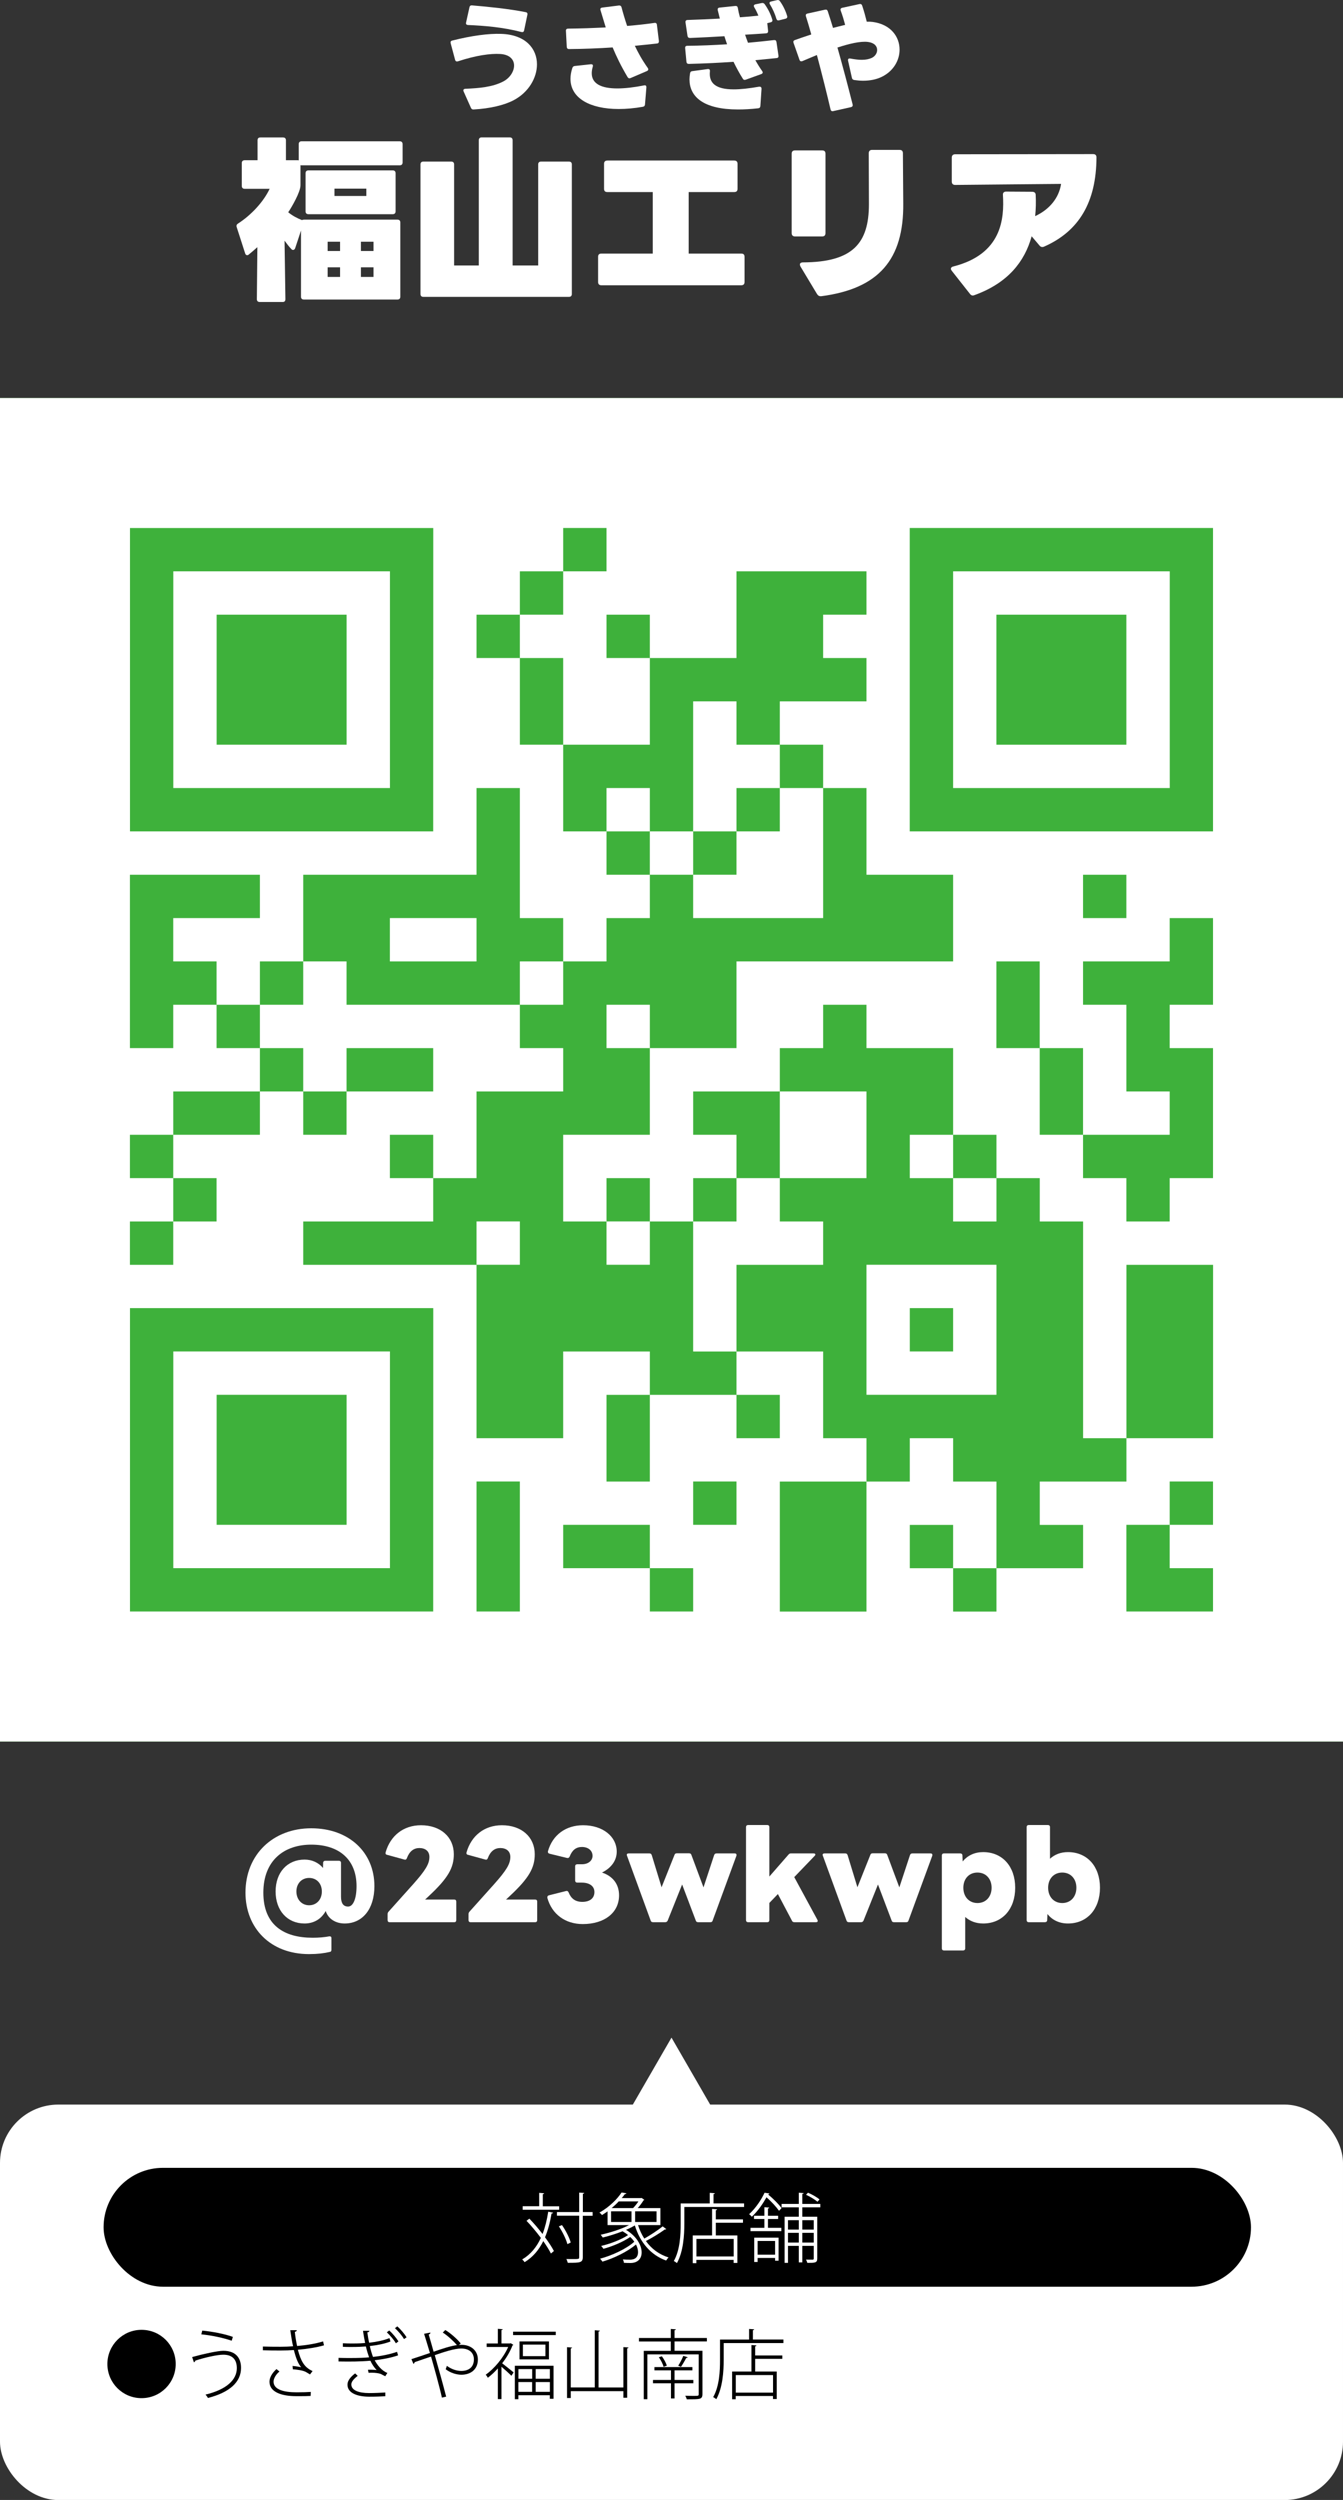 <?xml version="1.0" encoding="UTF-8"?>
<svg id="_レイヤー_2" data-name="レイヤー 2" xmlns="http://www.w3.org/2000/svg" viewBox="0 0 230 427.98">
  <rect x="0" y="0" width="230" height="427.98" fill="#333333" stroke="none"/>
  <defs>
    <style>
      .cls-1 {
        fill: #000;
      }

      .cls-1, .cls-2, .cls-3 {
        stroke-width: 0px;
      }

      .cls-2 {
        fill: #fff;
      }

      .cls-3 {
        fill: #3eb13b;
      }
    </style>
  </defs>
  <g id="_メイン" data-name="メイン">
    <path class="cls-2" d="M42.04,324.01c0-6.58,4.78-11.02,11.26-11.02s10.82,4.14,10.82,9.9c0,3.94-2.04,6.4-5.1,6.4-1.54,0-2.82-.8-3.24-2.14-.74,1.36-2.02,2.14-3.62,2.14-2.96,0-4.96-2.22-4.96-5.48s2-5.46,4.96-5.46c1.28,0,2.4.52,3.16,1.44l.02-.88c0-.22.16-.36.34-.36h2.36c.22,0,.36.14.36.36v5.8c0,1.12.4,1.68,1.22,1.68.86,0,1.44-1.32,1.44-3.5,0-4.46-2.88-7.1-7.76-7.1-4.62,0-8.2,2.68-8.2,8.22s3.5,7.72,8.44,7.72c1.08,0,1.98-.08,2.84-.24h.1c.18,0,.28.1.28.3v2c0,.18-.08.34-.24.36-1.02.24-2.14.38-3.6.38-6.66,0-10.88-4.5-10.88-10.52ZM52.94,326.17c1.26,0,2.18-.96,2.18-2.36s-.92-2.32-2.18-2.32-2.18.94-2.18,2.32.92,2.36,2.18,2.36Z"/>
    <path class="cls-2" d="M66.38,328.71v-1.02c0-.18.06-.3.16-.42l4.16-4.64c2.2-2.46,2.84-3.56,2.84-4.74,0-.96-.68-1.52-1.72-1.52-.96,0-1.7.56-2.14,1.74-.08.22-.22.3-.42.24l-2.98-.82c-.22-.04-.3-.2-.24-.42.82-2.86,3.06-4.64,6.06-4.64,3.34,0,5.62,2,5.62,4.96,0,2.3-.94,4.06-4.32,7.2l-.6.56h5c.22,0,.34.14.34.34v3.18c0,.22-.12.36-.34.36h-11.08c-.22,0-.34-.14-.34-.36Z"/>
    <path class="cls-2" d="M80.24,328.71v-1.02c0-.18.06-.3.16-.42l4.16-4.64c2.2-2.46,2.84-3.56,2.84-4.74,0-.96-.68-1.52-1.72-1.52-.96,0-1.7.56-2.14,1.74-.08.22-.22.3-.42.24l-2.98-.82c-.22-.04-.3-.2-.24-.42.82-2.86,3.06-4.64,6.06-4.64,3.34,0,5.62,2,5.62,4.96,0,2.3-.94,4.06-4.32,7.2l-.6.56h5c.22,0,.34.14.34.34v3.18c0,.22-.12.36-.34.36h-11.08c-.22,0-.34-.14-.34-.36Z"/>
    <path class="cls-2" d="M93.74,324.91v-.12c0-.16.08-.26.26-.32l2.94-.74s.08-.02.12-.02c.14,0,.24.1.32.26.42,1.06,1.16,1.62,2.34,1.62,1.34,0,2.08-.66,2.08-1.68s-.84-1.62-2.18-1.62h-.76c-.22,0-.36-.14-.36-.36v-2.44c0-.2.14-.34.36-.34h.8c1.06,0,1.82-.6,1.82-1.44,0-.9-.74-1.52-1.82-1.52-1,0-1.68.54-2.1,1.64-.1.2-.24.3-.46.24l-2.96-.72c-.22-.04-.34-.2-.3-.42.8-2.84,3.1-4.46,6.02-4.46,3.36,0,5.76,1.92,5.76,4.52,0,1.48-.88,2.76-2.52,3.58,1.86.62,2.92,2,2.92,3.9,0,2.96-2.48,4.92-6.22,4.92-2.98,0-5.28-1.68-6.06-4.48Z"/>
    <path class="cls-2" d="M111.44,328.81l-4.06-11.12c-.02-.06-.04-.1-.04-.16,0-.14.12-.24.32-.24h3.56c.16,0,.32.06.4.3l1.68,5.5,2.22-5.56c.06-.18.2-.26.4-.26h2.08c.2,0,.34.08.4.26l2.08,5.58,1.82-5.52c.06-.2.22-.3.4-.3h3.12c.26,0,.36.16.3.4l-4.08,11.12c-.04.18-.2.26-.38.26h-2.1c-.2,0-.34-.08-.4-.28l-2.34-6.18-2.48,6.2c-.08.14-.2.26-.4.26h-2.1c-.2,0-.34-.08-.4-.26Z"/>
    <path class="cls-2" d="M127.76,328.71v-15.92c0-.22.14-.36.36-.36h3.28c.22,0,.36.14.36.36v8.46l3.28-3.76c.14-.16.26-.2.42-.2h3.88c.18,0,.3.08.3.2,0,.06-.04.14-.12.22l-3.5,3.64,3.96,7.3c.04.08.06.14.06.2,0,.14-.1.22-.3.22h-3.68c-.2,0-.34-.06-.42-.24l-2.42-4.58-1.46,1.52v2.94c0,.22-.14.36-.36.36h-3.28c-.22,0-.36-.14-.36-.36Z"/>
    <path class="cls-2" d="M144.98,328.81l-4.06-11.12c-.02-.06-.04-.1-.04-.16,0-.14.12-.24.32-.24h3.56c.16,0,.32.06.4.3l1.68,5.5,2.22-5.56c.06-.18.2-.26.4-.26h2.08c.2,0,.34.08.4.26l2.08,5.58,1.82-5.52c.06-.2.22-.3.4-.3h3.12c.26,0,.36.16.3.4l-4.08,11.12c-.04.18-.2.26-.38.26h-2.1c-.2,0-.34-.08-.4-.28l-2.34-6.18-2.48,6.2c-.08.14-.2.26-.4.26h-2.1c-.2,0-.34-.08-.4-.26Z"/>
    <path class="cls-2" d="M161.3,333.55v-15.92c0-.2.14-.34.36-.34h2.78c.22,0,.38.12.38.34l.04,1.04c.84-1.02,2.04-1.6,3.52-1.6,3.28,0,5.48,2.44,5.48,6.1s-2.2,6.12-5.48,6.12c-1.24,0-2.28-.4-3.08-1.12v5.38c0,.22-.14.36-.36.36h-3.28c-.22,0-.36-.14-.36-.36ZM167.4,325.79c1.44,0,2.42-1.08,2.42-2.62s-.98-2.6-2.42-2.6-2.42,1.06-2.42,2.6.98,2.62,2.42,2.62Z"/>
    <path class="cls-2" d="M179.38,327.67l-.04,1.04c0,.22-.16.36-.38.36h-2.78c-.22,0-.36-.14-.36-.36v-15.92c0-.22.14-.36.36-.36h3.28c.22,0,.36.14.36.36v5.42c.8-.74,1.84-1.14,3.08-1.14,3.28,0,5.48,2.44,5.48,6.1s-2.2,6.12-5.48,6.12c-1.48,0-2.68-.58-3.52-1.62ZM181.92,325.79c1.44,0,2.42-1.08,2.42-2.62s-.98-2.6-2.42-2.6-2.42,1.06-2.42,2.6.98,2.62,2.42,2.62Z"/>
    <path class="cls-2" d="M68.95,24.67v3.15c0,.3-.18.48-.48.48h-16.83c-.06,0-.12,0-.18-.03v3.45c0,1.14-1.47,3.69-2.1,4.62.69.57,1.53,1.02,2.31,1.32l.03.03c.12-.06.21-.09.33-.09h16.05c.3,0,.48.18.48.48v12.72c0,.3-.18.48-.48.48h-16.05c-.3,0-.48-.18-.48-.48v-11.34l-.99,3c-.06.21-.21.33-.36.33-.09,0-.21-.03-.3-.15-.42-.42-.78-.93-1.17-1.44l.15,10.02c0,.3-.15.48-.45.48h-3.96c-.3,0-.48-.18-.48-.48l.09-8.91c-.54.48-1.02.9-1.47,1.26-.09.09-.21.12-.27.12-.18,0-.3-.12-.36-.33l-1.44-4.47c-.09-.3,0-.48.24-.63,2.25-1.44,4.38-3.75,5.4-5.94h-4.29c-.3,0-.48-.18-.48-.48v-3.93c0-.3.18-.48.48-.48h2.22v-3.42c0-.3.15-.48.48-.48h3.9c.3,0,.48.18.48.48v3.42h2.01c.06,0,.12,0,.18.03v-2.79c0-.3.18-.48.48-.48h16.83c.3,0,.48.18.48.48ZM67.75,29.65v6.54c0,.3-.18.48-.48.48h-14.46c-.3,0-.48-.18-.48-.48v-6.54c0-.3.18-.48.48-.48h14.46c.3,0,.48.18.48.48ZM58.24,41.38h-2.13v1.59h2.13v-1.59ZM58.24,45.76h-2.13v1.65h2.13v-1.65ZM57.28,33.55h5.46v-1.26h-5.46v1.26ZM61.81,42.97h2.16v-1.59h-2.16v1.59ZM63.97,45.76h-2.16v1.65h2.16v-1.65Z"/>
    <path class="cls-2" d="M97.45,50.82h-24.96c-.3,0-.48-.18-.48-.48v-22.2c0-.3.18-.48.48-.48h4.8c.3,0,.48.18.48.48v17.31h4.23v-21.45c0-.3.18-.48.48-.48h4.83c.3,0,.48.18.48.48v21.45h4.38v-17.31c0-.3.18-.48.48-.48h4.8c.3,0,.48.18.48.48v22.2c0,.3-.18.48-.48.48Z"/>
    <path class="cls-2" d="M102.43,48.27v-4.29c0-.39.18-.57.57-.57h8.79v-10.53h-7.77c-.39,0-.57-.18-.57-.57v-4.26c0-.36.18-.57.57-.57h21.72c.39,0,.57.21.57.57v4.26c0,.39-.18.57-.57.57h-7.8v10.53h9c.39,0,.57.18.57.57v4.29c0,.36-.18.57-.57.57h-23.94c-.39,0-.57-.21-.57-.57Z"/>
    <path class="cls-2" d="M135.58,39.91v-13.59c0-.39.21-.57.57-.57h4.65c.39,0,.57.18.57.57v13.59c0,.36-.18.57-.57.57h-4.65c-.36,0-.57-.21-.57-.57ZM139.93,50.35l-2.85-4.74c-.06-.12-.09-.24-.09-.33,0-.21.18-.36.51-.36,8.58-.03,11.31-3.3,11.31-9.96,0-2.94-.03-5.94-.03-8.73,0-.36.21-.57.57-.57h4.71c.39,0,.57.21.57.57.03,2.64.03,6.12.06,8.61.09,9.57-4.17,14.58-14.04,15.87-.33.03-.54-.09-.72-.36Z"/>
    <path class="cls-2" d="M178.03,42.04l-1.35-1.59c-1.2,4.35-4.08,8.01-9.81,10.08-.3.12-.54.06-.75-.21l-3.12-3.96c-.09-.12-.15-.24-.15-.33,0-.21.15-.36.45-.42,8.31-2.13,8.7-8.19,8.46-12.24-.03-.36.18-.57.54-.57l4.47.03c.36,0,.6.18.6.54.06,1.23.03,2.46-.09,3.63,2.46-1.14,4.08-3.12,4.44-5.52-4.23.03-11.34.12-18.15.18-.36,0-.57-.21-.57-.57v-4.11c0-.36.21-.57.57-.57l23.64-.03c.39,0,.57.21.57.57-.03,7.62-2.97,12.63-8.97,15.27-.3.12-.57.09-.78-.18Z"/>
    <path class="cls-2" d="M80.66,18.48l-1.26-2.82c-.12-.26,0-.44.28-.46,2.34-.1,4.66-.28,6.52-1.26,1.14-.6,1.84-1.72,1.84-2.72s-.72-1.88-2.38-1.98c-1.66-.1-4.14.24-7.24,1.26-.24.08-.42-.02-.48-.26l-.76-2.84c-.06-.24.02-.4.28-.46,3.32-.84,6.28-1.22,8.38-1.14,4.22.14,6.12,2.56,6.12,5.22,0,2.28-1.4,4.76-3.96,6.12-1.62.86-4.04,1.44-6.88,1.6-.22.02-.36-.06-.46-.26ZM80.14,4.28c-.26-.02-.38-.16-.32-.42l.58-2.62c.04-.22.2-.34.42-.32,2.86.24,6.4.6,9.2,1.16.24.04.36.2.3.44l-.56,2.68c-.06.26-.2.34-.46.28-3.14-.82-6.36-1.08-9.16-1.2Z"/>
    <path class="cls-2" d="M107.48,13.2c-1.14-1.92-1.9-3.5-2.56-5.08-2.4.16-4.9.26-7.48.28-.24,0-.36-.14-.38-.38l-.14-2.74c-.02-.24.12-.38.38-.38,2.18-.02,4.36-.1,6.44-.2-.3-.96-.66-2.14-.9-2.96-.08-.24.02-.4.28-.44l2.88-.36c.22-.02.38.08.44.3.2.8.62,2.2.96,3.2,1.72-.14,3.32-.32,4.68-.52.24-.04.4.08.42.32l.34,2.78c.02.24-.08.4-.28.42-1.26.14-2.54.28-3.84.4.52,1.1,1.22,2.4,2.22,3.8.06.08.08.16.08.24,0,.12-.08.22-.22.28l-2.8,1.2c-.22.1-.4.04-.52-.16ZM105.96,18.66c-4.94,0-8.26-1.86-8.26-5.16,0-.58.1-1.2.32-1.86.06-.2.2-.32.4-.34l2.76-.3h.08c.18,0,.28.08.28.24,0,.06,0,.1-.02.16-.12.42-.18.8-.18,1.14,0,1.82,1.68,2.6,4.38,2.6,1.3,0,2.86-.18,4.58-.52.04,0,.08-.02.12-.02.18,0,.28.12.28.3v.06l-.24,2.92c-.02.24-.14.36-.36.4-1.46.26-2.86.38-4.14.38Z"/>
    <path class="cls-2" d="M127.22,13.48c-.6-.94-1.12-1.92-1.6-2.9-2.52.18-5.12.3-7.66.36-.24,0-.38-.12-.4-.36l-.22-2.34c-.02-.26.1-.4.36-.4,2.28-.02,4.6-.12,6.82-.26-.16-.46-.32-.92-.46-1.38-1.94.12-3.9.22-5.9.3-.24,0-.38-.12-.42-.36l-.34-2.3c-.04-.26.1-.42.36-.42,1.86-.06,3.72-.14,5.52-.24-.12-.48-.24-.96-.36-1.44-.06-.26.06-.42.32-.44l2.7-.28c.24-.02.38.1.42.34.08.5.2,1.04.36,1.6,1.12-.08,2.2-.18,3.16-.28-.2-.5-.44-1-.72-1.46-.04-.08-.06-.14-.06-.22,0-.12.1-.22.28-.26l1.08-.22c.22-.04.36.02.5.2.6.84,1.04,1.74,1.3,2.64.08.24-.04.4-.28.46l-.58.14.14,1.32c.02.24-.08.4-.3.42-1.2.08-2.4.18-3.64.24.16.44.32.92.5,1.38,1.58-.14,3.08-.3,4.46-.46.24-.02.38.08.42.34l.34,2.32c.04.26-.08.4-.3.42-1.18.12-2.4.24-3.66.36.38.68.78,1.32,1.18,1.88.06.08.08.16.08.22,0,.12-.08.22-.24.28l-2.66.96c-.22.08-.38.04-.5-.16ZM126.4,18.74c-6.02,0-8.32-2.24-8.32-5.16,0-.34.04-.68.1-1.04.04-.22.16-.34.38-.36l2.66-.36h.08c.18,0,.28.1.28.3v.08c-.22,2.04,1,3.1,4.08,3.1,1.18,0,2.62-.16,4.34-.46h.1c.2,0,.32.12.32.36l-.2,2.96c-.02.22-.14.36-.38.38-1.26.14-2.4.2-3.44.2ZM132.96,3.2c-.22-.76-.64-1.72-1.1-2.46-.06-.08-.08-.16-.08-.22,0-.14.1-.22.26-.26l1.04-.24c.22-.06.38.02.5.2.56.78.98,1.68,1.22,2.5.08.24-.02.42-.26.48l-1.12.28c-.24.06-.38-.04-.46-.28Z"/>
    <path class="cls-2" d="M145.9,13.34l-.66-2.94c-.06-.28.08-.44.38-.38.76.14,1.4.22,1.96.22.7,0,1.26-.12,1.7-.32.58-.26.94-.82.94-1.36,0-.64-.46-1.24-1.58-1.38-1.26-.16-3.22.3-5.22.96.94,3.32,1.82,6.66,2.6,9.74.06.24-.04.4-.28.46l-3.04.68c-.24.06-.4-.04-.46-.28-.56-2.42-1.56-6.42-2.34-9.32-.94.38-1.8.76-2.48,1.04-.24.1-.42.02-.5-.22l-1.02-2.9c-.08-.24,0-.4.22-.48.78-.28,1.76-.62,2.82-.96-.32-1.14-.62-2.2-.92-3.12-.08-.24.02-.4.26-.46l3-.66c.24-.06.4.02.48.26.32.94.6,1.9.9,2.86.7-.18,1.4-.36,2.08-.52-.2-.76-.44-1.58-.76-2.44-.1-.24,0-.42.24-.48l2.96-.64c.24-.06.4.04.48.28.32.96.56,1.84.78,2.74.38-.02.74,0,1.04.04,3.08.42,4.58,2.54,4.58,4.74,0,1.82-1.04,3.68-3.06,4.66-.86.42-1.94.66-3.18.66-.48,0-.98-.04-1.52-.12-.22-.04-.36-.16-.4-.36Z"/>
    <rect class="cls-3" x="0" y="68.14" width="230" height="230"/>
    <path class="cls-2" d="M0,183.14v115h230V68.14H0v115ZM74.19,116.36v25.97H22.26v-51.94h51.94v25.97ZM103.87,94.1v3.71h-7.42v7.42h-7.42v7.42h7.42v14.84h14.84v-14.84h-7.42v-7.42h7.42v7.42h14.84v-14.84h22.26v7.42h-7.42v7.42h7.42v7.42h-14.84v7.42h7.42v7.42h7.42v14.84h14.84v14.84h-37.1v14.84h-14.84v14.84h-14.84v14.84h7.42v-7.42h7.42v7.42h7.42v-7.42h7.42v-7.42h-7.42v-7.42h14.84v-7.42h7.42v-7.42h7.42v7.42h14.84v14.84h7.42v7.42h7.42v7.42h7.42v37.1h7.42v-29.68h14.84v29.68h-14.84v7.42h-14.84v7.42h7.42v7.42h-14.84v7.42h-7.42v-7.42h-7.42v-7.42h7.42v7.42h7.42v-14.84h-7.42v-7.42h-7.42v7.42h-7.42v22.26h-14.84v-22.26h14.84v-7.42h-7.42v-14.84h-14.84v7.42h7.42v7.42h-7.42v-7.42h-14.84v14.84h-7.42v-14.84h7.42v-7.42h-14.84v14.84h-14.84v-29.68h-29.68v-7.42h22.26v-7.42h-7.42v-7.42h7.42v7.42h7.42v-14.84h14.84v-7.42h-7.42v-7.42h-29.68v-7.42h-7.42v7.42h-7.42v7.42h7.42v7.42h7.42v-7.42h14.84v7.42h-14.84v7.42h-7.42v-7.42h-7.42v7.42h-14.84v7.42h7.42v7.42h-7.42v7.42h-7.42v-7.42h7.42v-7.42h-7.42v-7.42h7.42v-7.42h14.84v-7.42h-7.42v-7.42h-7.42v7.42h-7.42v-29.68h22.26v7.42h-14.84v7.42h7.42v7.42h7.42v-7.42h7.42v-14.84h29.68v-14.84h7.42v22.26h7.42v7.42h7.42v-7.42h7.42v-7.42h-7.42v-7.42h-7.42v-14.84h-7.42v-14.84h-7.42v-7.42h7.42v-7.42h7.42v-7.42h7.42v3.71ZM207.74,116.36v25.97h-51.94v-51.94h51.94v25.97ZM192.9,153.46v3.71h-7.42v-7.42h7.42v3.71ZM207.74,164.59v7.42h-7.42v7.42h7.42v22.26h-7.42v7.42h-7.42v-7.42h-7.42v-7.42h-7.42v-14.84h-7.42v-14.84h7.42v14.84h7.42v14.84h14.84v-7.42h-7.42v-14.84h-7.42v-7.42h14.84v-7.42h7.42v7.42ZM74.19,249.91v25.97H22.26v-51.94h51.94v25.97ZM89.03,264.75v11.13h-7.42v-22.26h7.42v11.13ZM126.13,257.33v3.71h-7.42v-7.42h7.42v3.71ZM207.74,257.33v3.71h-7.42v7.42h7.42v7.42h-14.84v-14.84h7.42v-7.42h7.42v3.71ZM111.29,264.75v3.71h7.42v7.42h-7.42v-7.42h-14.84v-7.42h14.84v3.71Z"/>
    <path class="cls-2" d="M29.68,116.36v18.55h37.1v-37.1H29.68v18.55ZM59.36,116.36v11.13h-22.26v-22.26h22.26v11.13Z"/>
    <path class="cls-2" d="M118.71,131.2v11.13h-7.42v-7.42h-7.42v7.42h7.42v7.42h7.42v7.42h22.26v-22.26h-7.42v-7.42h-7.42v-7.42h-7.42v11.13ZM133.55,138.62v3.71h-7.42v7.42h-7.42v-7.42h7.42v-7.42h7.42v3.71Z"/>
    <path class="cls-2" d="M66.77,160.88v3.71h14.84v-7.42h-14.84v3.71Z"/>
    <path class="cls-2" d="M89.03,168.3v3.71h7.42v-7.42h-7.42v3.71Z"/>
    <path class="cls-2" d="M103.87,175.72v3.71h7.42v-7.42h-7.42v3.71Z"/>
    <path class="cls-2" d="M133.55,194.27v7.42h-7.42v7.42h-7.42v22.26h7.42v-14.84h14.84v-7.42h-7.42v-7.42h14.84v-14.84h-14.84v7.42Z"/>
    <path class="cls-2" d="M155.81,197.98v3.71h7.42v7.42h7.42v-7.42h-7.42v-7.42h-7.42v3.71Z"/>
    <path class="cls-2" d="M81.61,212.81v3.71h7.42v-7.42h-7.42v3.71Z"/>
    <path class="cls-2" d="M103.87,212.81v3.71h7.42v-7.42h-7.42v3.71Z"/>
    <path class="cls-2" d="M148.39,227.65v11.13h22.26v-22.26h-22.26v11.13ZM163.23,227.65v3.71h-7.42v-7.42h7.42v3.71Z"/>
    <path class="cls-2" d="M163.23,116.36v18.55h37.1v-37.1h-37.1v18.55ZM192.9,116.36v11.13h-22.26v-22.26h22.26v11.13Z"/>
    <path class="cls-2" d="M29.68,249.91v18.55h37.1v-37.1H29.68v18.55ZM59.36,249.91v11.13h-22.26v-22.26h22.26v11.13Z"/>
    <rect class="cls-2" y="360.29" width="230" height="67.7" rx="9.99" ry="9.99"/>
    <path class="cls-1" d="M24.24,398.85c3.24,0,5.85,2.61,5.85,5.85s-2.61,5.85-5.85,5.85-5.85-2.61-5.85-5.85,2.64-5.85,5.85-5.85Z"/>
    <path class="cls-1" d="M32.92,403.51c1.91-.53,4.37-1.07,5.33-1.07,2.01,0,3.03,1.11,3.03,2.93,0,2.43-1.95,4.19-5.67,5.15-.08-.17-.27-.43-.42-.58,3.63-.86,5.37-2.56,5.37-4.52,0-1.33-.61-2.31-2.33-2.31-1.01,0-3.21.49-4.77,1.01,0,.1-.12.23-.25.3l-.3-.9ZM34.64,398.98c1.77.18,3.83.57,5.24,1.08l-.2.66c-1.38-.48-3.48-.94-5.2-1.09l.16-.65Z"/>
    <path class="cls-1" d="M55.47,401.51c-1.22.35-2.83.61-4.46.75.51,1.88,1.05,3,2.52,3.65l-.44.58c-.21-.14-.57-.34-.74-.44-.49-.26-1.5-.4-2.2-.44l-.05-.58c.7.07,1.17.16,1.48.22-.51-.58-.88-1.47-1.25-2.94-.61.05-1.51.08-2.31.08-.87,0-2.2-.01-3-.04v-.64c.79.03,1.95.04,3.02.04.74,0,1.57-.03,2.15-.08-.16-.7-.33-1.7-.48-2.76h1.12c-.01.16-.13.25-.34.29.08.78.23,1.68.39,2.42,1.56-.13,3.25-.4,4.45-.79l.16.68ZM53.2,410.17c-.62.04-1.25.04-2.43.04-2.56,0-4.62-.7-4.62-2.48,0-.71.48-1.52,1.2-2.16l.51.42c-.61.48-1.01,1.21-1.01,1.73,0,1.39,1.81,1.83,3.95,1.83,1.14,0,1.79-.03,2.43-.07l-.03.69Z"/>
    <path class="cls-1" d="M68.19,403.22c-1.26.43-2.7.69-4.02.84.39.74,1.18,1.81,2.17,2.17l-.36.57c-.17-.08-.48-.23-.73-.38-.31-.13-.96-.23-1.6-.23-.17,0-.35.01-.52.03l-.12-.53c.16-.01.33-.01.49-.01.36,0,.73.03,1,.06-.42-.43-.81-1.03-1.07-1.6-1.81.17-3.63.16-5.45.13v-.62c.48.01,1.09.03,1.68.03,2,0,2.77-.05,3.55-.12-.16-.44-.36-1.07-.55-1.86-.78.05-1.24.09-2.64.09-.47,0-.95-.01-1.3-.03v-.61c.53.03,1.08.04,1.56.04,1.27,0,1.86-.05,2.25-.08-.12-.62-.26-1.33-.36-2.09h1.09c0,.14-.12.23-.35.27.08.61.18,1.22.31,1.77,1.27-.14,2.52-.4,3.48-.79l.17.58c-.91.36-2.22.64-3.54.78.18.78.38,1.42.55,1.86,1.34-.14,2.82-.42,4.12-.87l.17.6ZM65.98,410.22c-.73.04-1.56.08-2.78.08-2.05-.01-3.72-.65-3.69-2.08,0-.69.56-1.34,1.31-1.91l.44.42c-.68.53-1.09,1-1.09,1.47,0,1.01,1.25,1.47,3.03,1.48.99,0,1.9-.05,2.79-.1v.65ZM66.65,398.96c.57.49,1.25,1.31,1.59,1.87l-.44.33c-.31-.57-.99-1.35-1.55-1.88l.4-.31ZM68.04,398.26c.57.49,1.25,1.31,1.59,1.87l-.44.31c-.3-.56-.99-1.35-1.55-1.87l.4-.31Z"/>
    <path class="cls-1" d="M78.61,401.43c.16,0,.3-.01.44-.01,1.53,0,2.79.92,2.79,2.52,0,1.75-1.31,2.6-2.82,2.6-.81,0-1.9-.31-2.7-.95.08-.14.16-.4.21-.58.77.6,1.72.88,2.46.88,1.35,0,2.17-.7,2.17-1.98,0-1.04-.69-1.86-2.18-1.86-1.16,0-3,.61-4.52,1.14.57,1.98,1.43,5.08,1.95,7.1l-.73.17c-.42-1.92-1.33-5.16-1.86-7.03-.87.3-2.09.7-2.81.96-.01.12-.09.23-.21.29l-.34-.81c.86-.27,2.21-.73,3.17-1.05-.42-1.39-.78-2.6-1-3.29l1.08-.21c.01.16-.05.23-.29.34.33,1.14.57,1.94.84,2.94,1.5-.52,2.92-.99,3.99-1.13-.57-.69-1.66-1.68-2.42-2.15l.43-.44c.87.52,2.02,1.52,2.65,2.31l-.31.23Z"/>
    <path class="cls-1" d="M87.48,401.15l.43.26c-.03.05-.08.09-.14.12-.42,1.07-1.04,2.12-1.77,3.05.53.4,1.65,1.31,1.96,1.56l-.38.58c-.33-.34-1.14-1.08-1.7-1.55v5.54h-.62v-5.25c-.56.62-1.14,1.17-1.72,1.6-.07-.16-.25-.42-.36-.52,1.46-1.04,3.02-2.87,3.85-4.75h-3.69v-.6h1.92v-2.51l.84.06c-.01.08-.08.13-.22.14v2.3h1.48l.12-.05ZM87.87,399.17h7.31v.58h-7.31v-.58ZM88.17,410.72v-5.72h6.63v5.66h-.64v-.61h-5.38v.68h-.61ZM91.14,405.57h-2.35v1.66h2.35v-1.66ZM88.78,409.47h2.35v-1.68h-2.35v1.68ZM88.97,400.84h5.04v3.07h-5.04v-3.07ZM93.41,403.36v-1.98h-3.86v1.98h3.86ZM94.17,407.23v-1.66h-2.43v1.66h2.43ZM91.74,409.47h2.43v-1.68h-2.43v1.68Z"/>
    <path class="cls-1" d="M106.76,401.81l.87.06c-.01.08-.06.13-.22.16v8.45h-.65v-1.13h-9.01v1.18h-.64v-8.71l.87.07c-.01.06-.08.13-.23.14v6.68h4.11v-9.79l.87.07c-.01.08-.06.13-.22.16v9.57h4.25v-6.9Z"/>
    <path class="cls-1" d="M121.06,400.84h-5.54v1.6h4.78v7.4c0,.48-.12.7-.48.81-.38.1-1.12.1-2.2.1-.05-.18-.16-.43-.26-.62.57.03,1.09.03,1.47.03.75,0,.83,0,.83-.3v-6.8h-8.79v7.67h-.62v-8.28h4.63v-1.6h-5.45v-.6h5.45v-1.55l.87.06c-.01.08-.08.14-.23.16v1.33h5.54v.6ZM118.74,408h-3.22v2.6h-.61v-2.6h-3.08v-.57h3.08v-1.64h-2.83v-.56h6.5v.56h-3.06v1.64h3.22v.57ZM113.65,405.18c-.12-.46-.47-1.14-.82-1.64l.52-.16c.36.48.71,1.14.85,1.6l-.55.2ZM117.77,403.55c-.04.08-.13.12-.25.12-.22.44-.59,1.07-.9,1.52-.07-.03-.39-.17-.47-.2.3-.45.68-1.18.87-1.68l.74.23Z"/>
    <path class="cls-1" d="M128.93,400.51h5.24v.61h-10.23v2.86c0,1.96-.17,4.78-1.27,6.75-.1-.1-.39-.29-.53-.36,1.07-1.89,1.17-4.5,1.17-6.38v-3.47h4.98v-1.82l.87.06c-.01.08-.08.14-.22.16v1.6ZM129.55,401.52c-.01.08-.08.14-.22.16v1.56h4.65v.58h-4.65v2.17h3.69v4.71h-.64v-.52h-6.38v.56h-.62v-4.75h3.31v-4.54l.86.07ZM132.39,409.6v-3h-6.38v3h6.38Z"/>
    <rect class="cls-1" x="17.74" y="371.12" width="196.5" height="20.35" rx="10.17" ry="10.17"/>
    <path class="cls-2" d="M90.66,379.82c.77.79,1.56,1.72,2.26,2.63.43-1.13.75-2.41.97-3.82l.83.16c-.03.1-.12.14-.26.14-.26,1.52-.62,2.89-1.12,4.08.64.86,1.18,1.69,1.52,2.35l-.51.43c-.3-.61-.77-1.35-1.31-2.13-.75,1.53-1.78,2.74-3.19,3.61-.1-.14-.29-.35-.42-.47,1.43-.84,2.46-2.09,3.2-3.69-.77-1.01-1.62-2.05-2.46-2.92l.47-.36ZM95.76,377.69v.6h-6.25v-.6h2.83v-2.29l.84.07c-.01.08-.08.14-.22.16v2.07h2.79ZM101.49,378.71v.62h-1.68v7.08c0,.52-.16.73-.49.84-.34.12-.95.13-2.08.13-.05-.17-.14-.46-.25-.65.38.01.73.01,1.03.01,1.12,0,1.17,0,1.17-.33v-7.1h-3.81v-.62h3.81v-3.33l.86.05c-.01.09-.08.14-.23.16v3.12h1.68ZM96.24,380.92c.65.92,1.29,2.18,1.5,2.99l-.57.27c-.21-.81-.82-2.09-1.46-3.04l.53-.22Z"/>
    <path class="cls-2" d="M109.27,380.92c.27.84.62,1.61,1.07,2.31,1.05-.58,2.37-1.46,3.15-2.09l.62.47c-.05.05-.14.08-.25.06-.83.61-2.17,1.43-3.24,1.98.95,1.33,2.25,2.3,3.88,2.81-.14.13-.31.36-.42.53-2.65-.95-4.46-3.11-5.36-6.01-.44.26-.95.52-1.51.75,1.86,1.14,2.68,2.69,2.68,3.87,0,1.1-.71,1.81-1.91,1.81-.3,0-.69,0-1.13-.03-.01-.17-.09-.43-.18-.58.46.04.91.04,1.2.04.31,0,1.4,0,1.4-1.3,0-.39-.12-.83-.35-1.3-1.47,1.25-3.86,2.39-5.75,2.94-.09-.14-.27-.38-.4-.51,2-.52,4.51-1.68,5.86-2.9-.18-.27-.42-.55-.7-.81-1.2.83-3.12,1.64-4.59,2.02-.09-.14-.26-.38-.4-.49,1.51-.34,3.47-1.08,4.62-1.86-.27-.23-.58-.44-.94-.65-1.1.43-2.31.81-3.39,1.07-.08-.12-.25-.35-.35-.48,1.57-.34,3.5-.94,4.86-1.65h-3.69v-2.35c-.3.22-.62.43-.96.64-.09-.14-.29-.34-.44-.42,1.75-.99,3.08-2.35,3.8-3.45l.83.13c-.03.09-.1.14-.26.14-.16.22-.34.46-.55.69h3.29l.12-.03.47.33s-.08.08-.14.08c-.25.42-.61.9-1,1.33h3.89v2.91h-3.81ZM104.65,378.56v1.83h3.5v-1.83h-3.5ZM108.42,378.01c.32-.33.66-.75.91-1.14h-3.37c-.35.38-.77.77-1.21,1.14h3.67ZM112.44,380.39v-1.83h-3.67v1.83h3.67Z"/>
    <path class="cls-2" d="M122.19,377.21h5.24v.61h-10.23v2.86c0,1.96-.17,4.78-1.27,6.75-.1-.1-.39-.29-.53-.36,1.07-1.89,1.17-4.5,1.17-6.38v-3.47h4.98v-1.82l.87.06c-.01.08-.08.14-.22.16v1.6ZM122.81,378.22c-.01.08-.08.14-.22.16v1.56h4.65v.58h-4.65v2.17h3.69v4.71h-.64v-.52h-6.38v.56h-.62v-4.75h3.31v-4.54l.86.07ZM125.65,386.29v-3h-6.38v3h6.38Z"/>
    <path class="cls-2" d="M133.41,378.47c-.43-.62-1.31-1.59-2.14-2.31-.57,1.01-1.4,2.29-2.51,3.33-.12-.14-.32-.34-.47-.43,1.22-1.12,2.13-2.57,2.65-3.68l.83.13c-.03.08-.09.14-.23.16.87.72,1.86,1.7,2.31,2.35l-.44.46ZM131.52,379.88v1.51h2.29v.57h-5.28v-.57h2.38v-1.51h-1.78v-.56h1.78v-1.46l.83.06c-.01.08-.08.14-.22.16v1.24h1.74v.56h-1.74ZM129.17,387.24v-4.17h4.17v3.95h-.6v-.47h-2.99v.69h-.58ZM132.74,383.64h-2.99v2.35h2.99v-2.35ZM140.49,377.88h-3.09v1.61h2.56v7.16c0,.74-.38.74-1.7.74-.03-.14-.13-.39-.22-.56.55.01,1,.01,1.14.01.13-.01.18-.05.18-.19v-2.17h-1.96v2.83h-.6v-2.83h-1.85v2.91h-.58v-7.9h2.43v-1.61h-2.95v-.58h2.95v-1.92l.83.06c-.01.08-.08.13-.23.16v1.7h3.09v.58ZM136.8,380.08h-1.85v1.61h1.85v-1.61ZM134.95,383.91h1.85v-1.66h-1.85v1.66ZM139.36,380.08h-1.96v1.61h1.96v-1.61ZM137.4,383.91h1.96v-1.66h-1.96v1.66ZM138.37,375.37c.7.3,1.55.78,1.98,1.16l-.35.4c-.43-.38-1.26-.88-1.96-1.2l.34-.36Z"/>
    <polygon class="cls-2" points="115 348.83 119.91 357.33 124.81 365.82 115 365.82 105.19 365.82 110.09 357.33 115 348.83"/>
  </g>
</svg>
